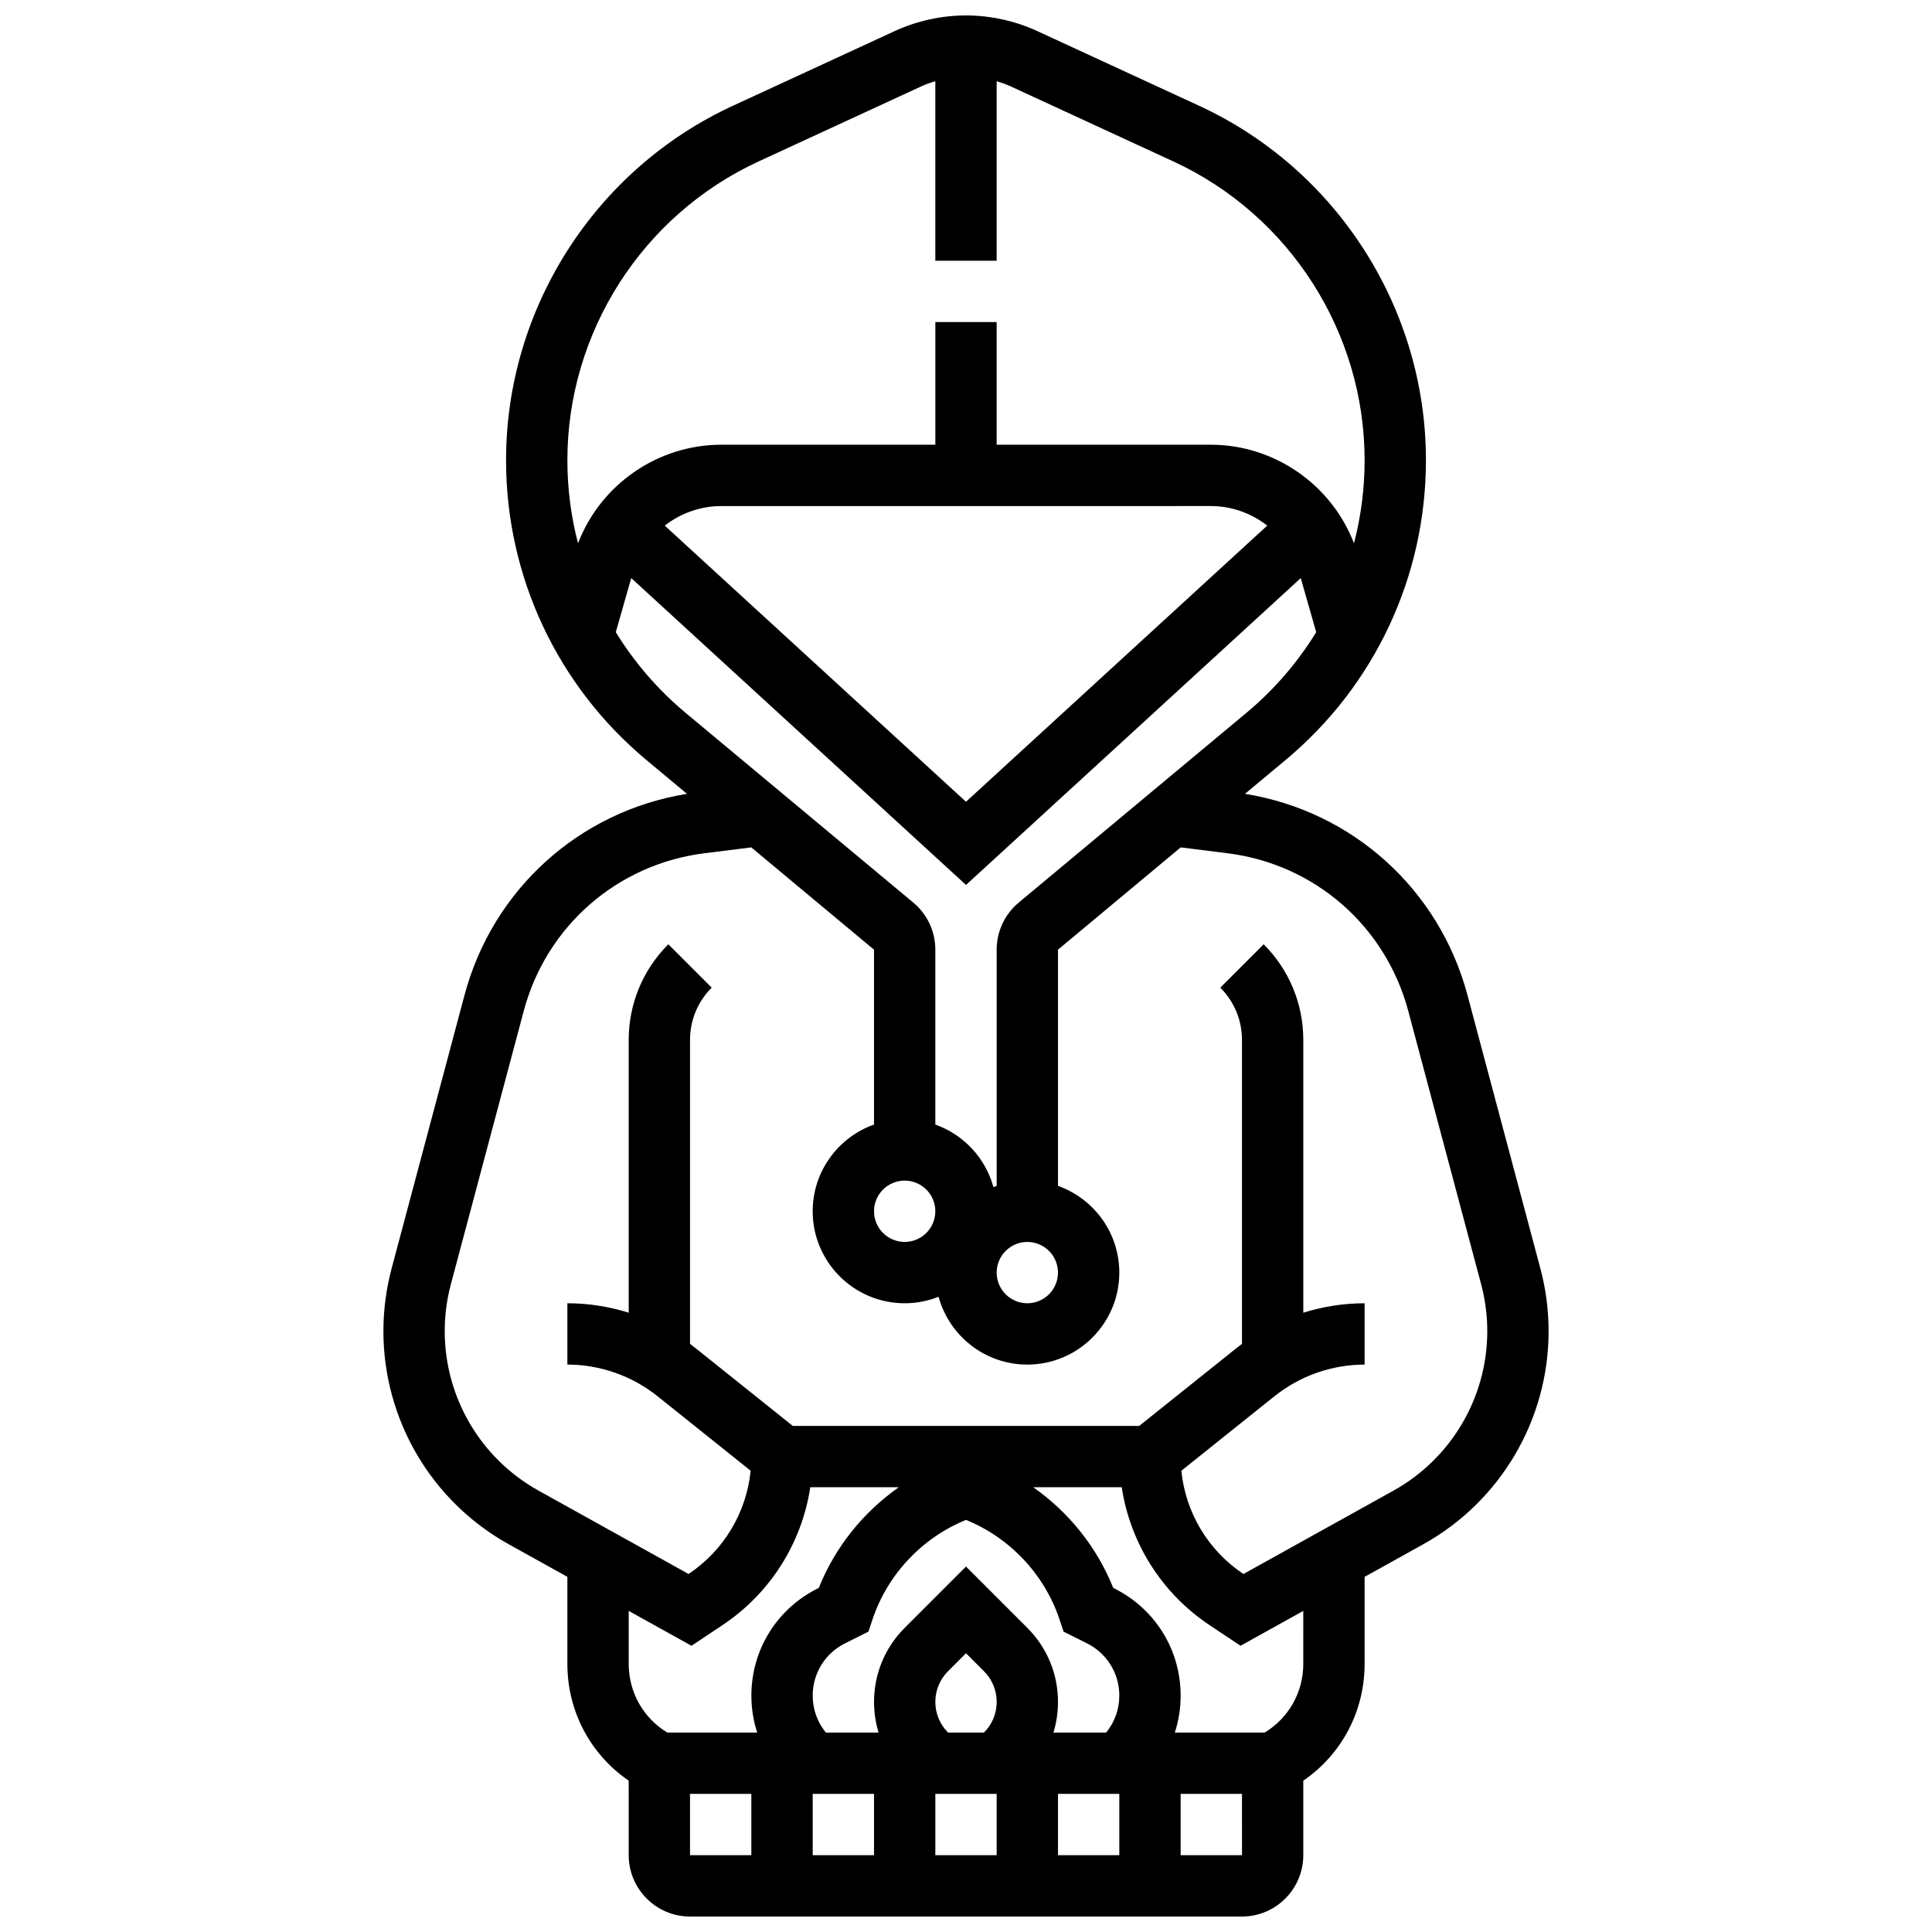 <?xml version="1.0" encoding="UTF-8"?>
<!-- Uploaded to: ICON Repo, www.svgrepo.com, Generator: ICON Repo Mixer Tools -->
<svg width="800px" height="800px" version="1.1" viewBox="144 144 512 512" xmlns="http://www.w3.org/2000/svg">
 <defs>
  <clipPath id="a">
   <path d="m245 148.09h310v503.81h-310z"/>
  </clipPath>
 </defs>
 <g clip-path="url(#a)">
  <path d="m552.21 480.14-19.312-72.418c-7.484-28.066-30.469-48.75-58.961-53.348l10.727-8.941c23.656-19.711 37.223-48.676 37.223-79.469 0-40.211-23.59-77.078-60.098-93.93l-42.883-19.789c-5.887-2.715-12.426-4.152-18.906-4.152-6.484 0-13.023 1.438-18.91 4.152l-42.883 19.793c-36.508 16.848-60.098 53.719-60.098 93.926 0 30.793 13.566 59.758 37.223 79.473l10.727 8.941c-28.492 4.594-51.477 25.281-58.961 53.348l-19.312 72.414c-1.445 5.426-2.18 11.027-2.18 16.645 0 23.445 12.73 45.082 33.227 56.469l15.527 8.625v23.098c0 12.547 6.117 23.98 16.25 30.918l0.004 19.758c0 8.961 7.293 16.25 16.25 16.25h146.27c8.961 0 16.25-7.293 16.25-16.25v-19.754c10.137-6.938 16.25-18.371 16.25-30.918v-23.098l15.527-8.625c20.504-11.391 33.234-33.027 33.234-56.473 0-5.617-0.734-11.219-2.18-16.645zm-87.344-202.03c5.547 0 10.777 1.918 14.965 5.18l-79.832 73.184-79.832-73.18c4.188-3.262 9.414-5.18 14.965-5.18zm-119.85-91.316 42.883-19.793c1.281-0.59 2.613-1.078 3.973-1.477v47.578h16.25l0.004-47.574c1.359 0.398 2.691 0.887 3.973 1.477l42.883 19.793c30.773 14.199 50.656 45.277 50.656 79.168 0 7.523-0.969 14.914-2.816 22.027-5.957-15.547-21.09-26.137-37.953-26.137h-56.742v-32.504h-16.25v32.504h-56.742c-16.867 0-32 10.586-37.953 26.137-1.852-7.109-2.82-14.504-2.82-22.027 0-33.891 19.887-64.969 50.656-79.172zm-37.824 124.74 4.094-14.332 88.715 81.316 88.711-81.316 4.094 14.332c-4.91 8-11.137 15.25-18.543 21.418l-60.289 50.242c-3.715 3.098-5.848 7.648-5.848 12.484v62.598c-0.289 0.102-0.574 0.211-0.859 0.324-2.106-7.719-7.914-13.926-15.395-16.578v-46.348c0-4.84-2.133-9.387-5.848-12.484l-60.289-50.238c-7.402-6.172-13.633-13.418-18.543-21.418zm76.555 145.34c4.481 0 8.125 3.644 8.125 8.125 0 4.481-3.644 8.125-8.125 8.125-4.481 0-8.125-3.644-8.125-8.125 0-4.477 3.644-8.125 8.125-8.125zm40.629 24.379c0 4.481-3.644 8.125-8.125 8.125s-8.125-3.644-8.125-8.125c0-4.481 3.644-8.125 8.125-8.125s8.125 3.644 8.125 8.125zm-103.54 121.89c-6.344-3.844-10.219-10.652-10.219-18.172v-14.066l16.637 9.242 8.219-5.477c12.68-8.453 21.008-21.738 23.262-36.535h23.457c-9.422 6.606-16.875 15.867-21.203 26.676l-0.316 0.16c-10.828 5.41-17.551 16.289-17.551 28.391 0 3.375 0.531 6.664 1.539 9.781zm54.789 16.25v16.25h-16.25v-16.25zm16.25-24.375c0-3.07 1.195-5.957 3.367-8.125l4.762-4.762 4.762 4.762c2.172 2.172 3.367 5.059 3.367 8.125 0 3.07-1.195 5.957-3.367 8.125h-9.52c-2.176-2.172-3.371-5.059-3.371-8.125zm0 24.375h16.25v16.25h-16.25zm32.504 0h16.25v16.25h-16.25zm12.773-16.25h-13.977c0.793-2.602 1.203-5.332 1.203-8.125 0-7.41-2.887-14.375-8.125-19.617l-16.25-16.25-16.25 16.25c-5.238 5.238-8.125 12.207-8.125 19.617 0 2.793 0.41 5.527 1.203 8.125h-13.977c-2.254-2.754-3.481-6.176-3.481-9.781 0-5.906 3.281-11.215 8.562-13.855l6.207-3.106 1.066-3.195c3.992-11.98 13.156-21.684 24.793-26.414 11.637 4.731 20.801 14.434 24.793 26.414l1.066 3.195 6.207 3.106c5.281 2.641 8.562 7.949 8.562 13.855 0 3.606-1.227 7.027-3.481 9.781zm-110.29 16.25h16.25v16.25l-16.25 0.004zm146.27 16.254h-16.25v-16.25h16.254l0.008 16.25h-0.012zm16.25-50.676c0 7.516-3.879 14.324-10.219 18.172h-23.82c1.008-3.121 1.539-6.41 1.539-9.781 0-12.102-6.723-22.98-17.547-28.391l-0.316-0.16c-4.328-10.809-11.781-20.07-21.203-26.676h23.457c2.254 14.801 10.582 28.082 23.262 36.535l8.219 5.477 16.629-9.242zm23.891-45.93-39.754 22.086c-9.371-6.258-15.344-16.293-16.449-27.363l24.699-19.762c6.75-5.398 15.223-8.371 23.867-8.371v-16.25c-5.531 0-11.016 0.863-16.25 2.5v-72.27c0-9.582-3.731-18.59-10.504-25.363l-11.492 11.492c3.707 3.707 5.746 8.633 5.746 13.871v80.539c-0.512 0.379-1.02 0.762-1.516 1.16l-25.719 20.57h-91.809l-25.715-20.57c-0.496-0.398-1.004-0.781-1.516-1.16v-80.543c0-5.238 2.039-10.164 5.746-13.871l-11.492-11.492c-6.773 6.777-10.504 15.785-10.504 25.367v72.27c-5.238-1.641-10.719-2.504-16.254-2.504v16.25c8.641 0 17.117 2.973 23.867 8.371l24.703 19.762c-1.109 11.07-7.082 21.105-16.449 27.363l-39.754-22.086c-15.34-8.516-24.871-24.711-24.871-42.258 0-4.203 0.551-8.395 1.633-12.457l19.312-72.418c6-22.496 24.805-38.898 47.906-41.785l12.391-1.551 32.523 27.105v46.348c-9.457 3.356-16.25 12.387-16.25 22.98 0 13.441 10.938 24.379 24.379 24.379 3.172 0 6.203-0.617 8.984-1.723 2.816 10.34 12.289 17.973 23.516 17.973 13.441 0 24.379-10.934 24.379-24.379 0-10.594-6.793-19.625-16.25-22.98v-62.602l32.523-27.102 12.391 1.551c23.102 2.887 41.906 19.289 47.906 41.785l19.312 72.418c1.082 4.062 1.633 8.254 1.633 12.457-0.004 17.547-9.535 33.742-24.871 42.262z"/>
 </g>
</svg>
